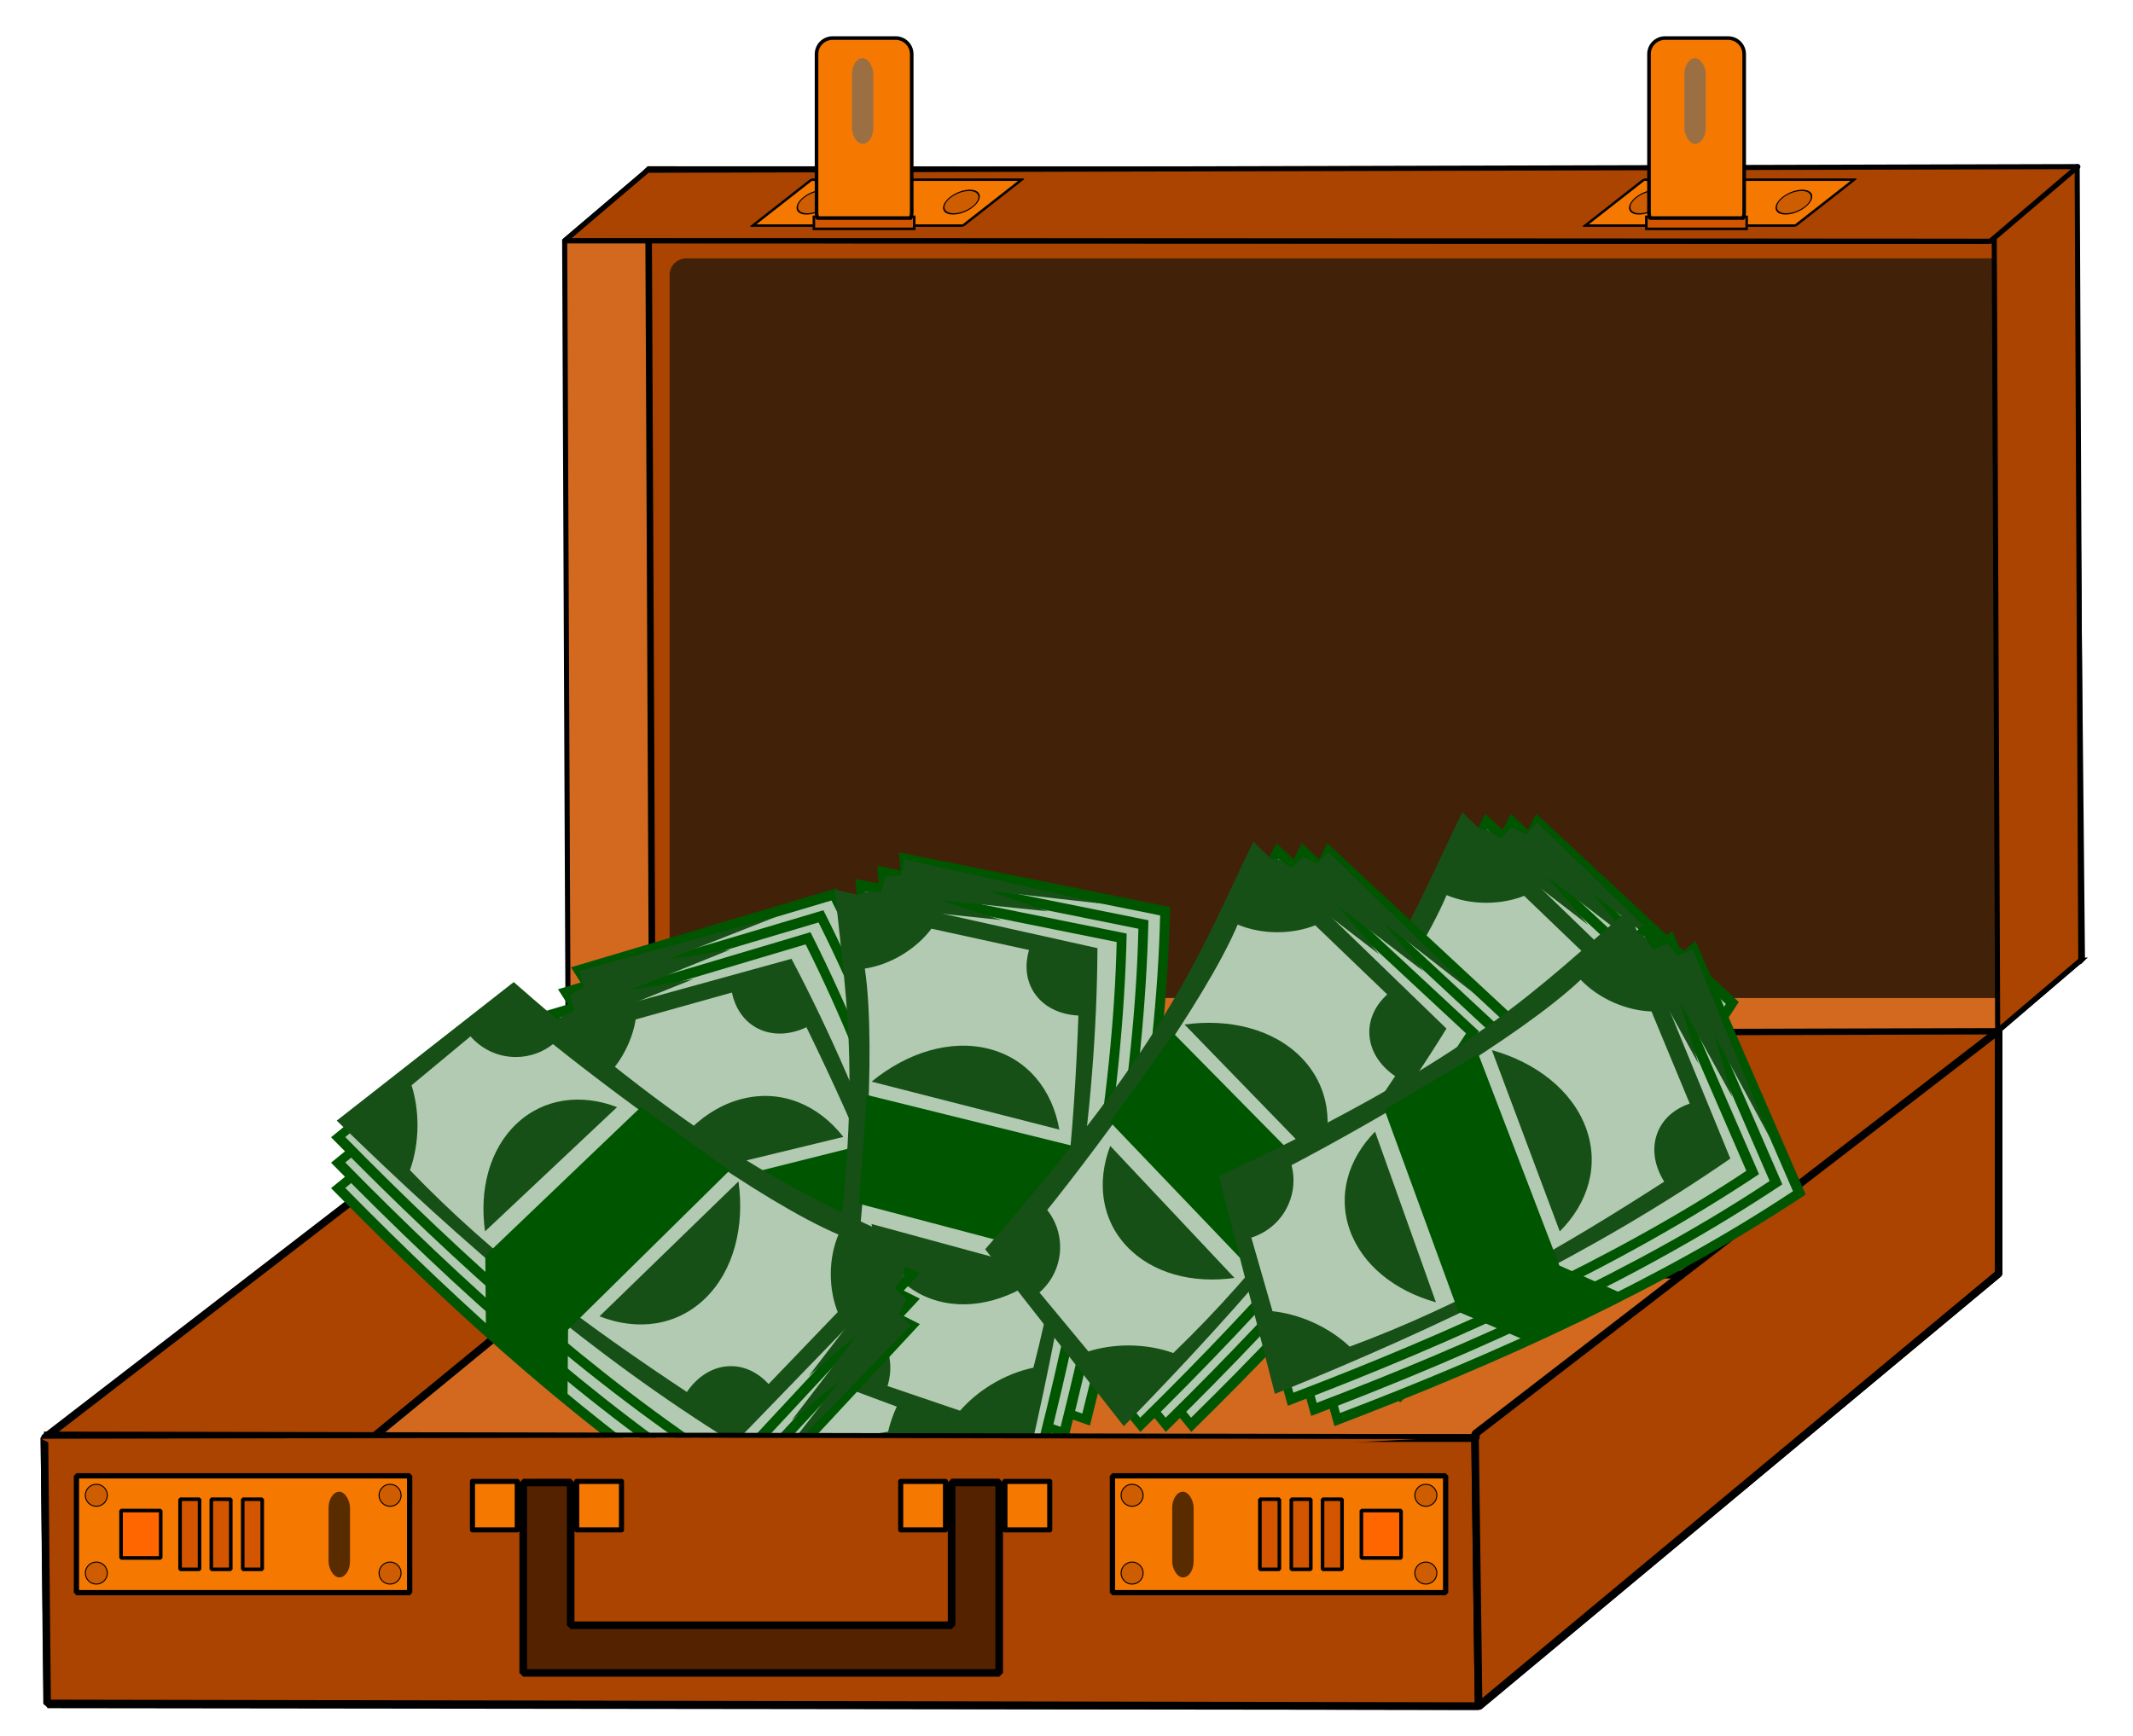 <?xml version="1.0" encoding="UTF-8" standalone="no"?>
<svg
   xmlns:dc="http://purl.org/dc/elements/1.1/"
   xmlns:cc="http://creativecommons.org/ns#"
   xmlns:rdf="http://www.w3.org/1999/02/22-rdf-syntax-ns#"
   xmlns:svg="http://www.w3.org/2000/svg"
   xmlns="http://www.w3.org/2000/svg"
   id="svg21242"
   viewBox="0 0 113.771 92.604"
   version="1.1"
   width="430"
   height="350">
  <defs
     id="defs21404" />
  <g
     id="g5231"
     transform="matrix(-0.845,0,0,1.035,-267.27,-355.621)">
    <g
       transform="translate(-6.429,-84.643)"
       id="g5257" />
  </g>
  <g
     transform="translate(1.058,-0.529)"
     id="g22768">
    <g
       style="fill-rule:evenodd;stroke:#000000;stroke-linecap:round;stroke-linejoin:bevel"
       id="g21246"
       transform="matrix(1.022,0,0,1.022,-1.152,-1.488)">
      <path
         style="fill:#aa4400;stroke-width:0.397"
         id="path21248"
         d="M 2.57,90.94 29.74,68.65 29.74,55.97 2.41,77.03 Z" />
      <path
         style="fill:#d2691e;stroke-width:0.397"
         id="path21250"
         d="M 77.26,91.03 2.57,90.94 29.74,68.65 104.4,68.45 77.31,91.02" />
      <path
         style="fill:#aa4400;stroke-width:0.397"
         id="path21252"
         d="M 2.411,77.03 2.55,90.89 77.26,91.03 77.08,77.04 Z" />
    </g>
    <g
       style="fill:#d45500;stroke:#000000;stroke-width:0.079;stroke-linecap:round;stroke-linejoin:bevel"
       id="g21396"
       transform="matrix(1.022,0,0,1.022,-1.152,-1.488)">
      <rect
         id="rect21398"
         x="34.52"
         y="55.22"
         width="9"
         height="1.209"
         ry="0.024"
         rx="0.838" />
      <rect
         id="rect21400"
         x="90.85"
         y="55.22"
         width="9"
         height="1.209"
         ry="0.024"
         rx="0.838" />
    </g>
    <g
       style="stroke:#000000"
       id="g21254"
       transform="matrix(1.022,0,0,1.022,-1.152,-1.488)">
      <g
         style="stroke-linecap:round"
         id="g21256"
         transform="translate(0,44.98)">
        <path
           style="fill:#552200;stroke-width:0.397;stroke-linejoin:bevel"
           id="path21258"
           d="m 27.4,34.38 0,9.936 24.84,0 0,-9.94 -2.484,0 0,7.452 -19.88,0 0,-7.45 z" />
        <g
           style="fill:#f57900;stroke-width:0.265;stroke-linejoin:round"
           id="g21260">
          <rect
             id="rect21262"
             x="24.75"
             y="34.32"
             width="2.338"
             height="2.529"
             ry="0"
             rx="0" />
          <rect
             id="rect21264"
             x="30.19"
             y="34.32"
             width="2.338"
             height="2.529"
             ry="0"
             rx="0" />
          <rect
             id="rect21266"
             x="47.1"
             y="34.32"
             width="2.338"
             height="2.529"
             ry="0"
             rx="0" />
          <rect
             id="rect21268"
             x="52.54"
             y="34.32"
             width="2.338"
             height="2.529"
             ry="0"
             rx="0" />
        </g>
      </g>
      <rect
         style="fill:#f57900;stroke-width:0.275;stroke-linecap:round;stroke-linejoin:bevel"
         id="rect21270"
         x="-75.54"
         y="79.01"
         width="17.39"
         height="6.097"
         transform="scale(-1,1)" />
      <g
         style="fill:#ce5c00;stroke-width:0.053"
         id="g21272"
         transform="translate(0.307,44.98)">
        <g
           id="g21274"
           transform="translate(0,0.075)">
          <circle
             id="circle21276"
             r="0.575"
             cx="74.2"
             cy="34.97" />
          <circle
             id="circle21278"
             r="0.575"
             cx="74.2"
             cy="39.03" />
        </g>
        <g
           id="g21280"
           transform="translate(-15.33,0.075)">
          <circle
             id="circle21282"
             r="0.575"
             cx="74.2"
             cy="34.97" />
          <circle
             id="circle21284"
             r="0.575"
             cx="74.2"
             cy="39.03" />
        </g>
      </g>
      <g
         style="stroke-width:0.188;stroke-linecap:round;stroke-linejoin:bevel"
         id="g21286"
         transform="translate(-0.297,44.83)">
        <g
           style="fill:#d45500"
           id="g21288">
          <rect
             id="rect21290"
             x="-70.43"
             y="35.4"
             width="1.017"
             height="3.66"
             transform="scale(-1,1)" />
          <rect
             id="rect21292"
             x="-68.8"
             y="35.4"
             width="1.017"
             height="3.66"
             transform="scale(-1,1)" />
          <rect
             id="rect21294"
             x="-67.16"
             y="35.4"
             width="1.017"
             height="3.66"
             transform="scale(-1,1)" />
        </g>
        <rect
           style="fill:#ff6600"
           id="rect21296"
           x="-73.51"
           y="35.99"
           width="2.07"
           height="2.477"
           transform="scale(-1,1)" />
      </g>
      <rect
         style="fill:#f57900;stroke-width:0.275;stroke-linecap:round;stroke-linejoin:bevel"
         id="rect21298"
         x="4.082"
         y="79.01"
         width="17.39"
         height="6.097" />
      <g
         style="fill:#ce5c00;stroke-width:0.053"
         id="g21300"
         transform="matrix(-1,0,0,1,79.32,44.98)">
        <g
           id="g21302"
           transform="translate(0,0.075)">
          <circle
             id="circle21304"
             r="0.575"
             cy="34.97"
             cx="74.2" />
          <circle
             id="circle21306"
             r="0.575"
             cy="39.03"
             cx="74.2" />
        </g>
        <g
           id="g21308"
           transform="translate(-15.33,0.075)">
          <circle
             id="circle21310"
             r="0.575"
             cy="34.97"
             cx="74.2" />
          <circle
             id="circle21312"
             r="0.575"
             cy="39.03"
             cx="74.2" />
        </g>
      </g>
      <g
         style="stroke-linecap:round"
         id="g21314">
        <g
           style="stroke-width:0.188;stroke-linejoin:bevel"
           id="g21316"
           transform="matrix(-1,0,0,1,79.92,44.83)">
          <g
             style="fill:#d45500"
             id="g21318">
            <rect
               id="rect21320"
               x="-70.43"
               y="35.4"
               width="1.017"
               height="3.66"
               transform="scale(-1,1)" />
            <rect
               id="rect21322"
               x="-68.8"
               y="35.4"
               width="1.017"
               height="3.66"
               transform="scale(-1,1)" />
            <rect
               id="rect21324"
               x="-67.16"
               y="35.4"
               width="1.017"
               height="3.66"
               transform="scale(-1,1)" />
          </g>
          <rect
             style="fill:#ff6600"
             id="rect21326"
             x="-73.51"
             y="35.99"
             width="2.07"
             height="2.477"
             transform="scale(-1,1)" />
        </g>
        <path
           style="fill:#aa4400;fill-rule:evenodd;stroke-width:0.397;stroke-linejoin:round"
           id="path21328"
           d="m 29.74,55.97 1e-6,12.68 74.66,-0.2 0,-12.68 z" />
        <path
           style="fill:#aa4400;fill-rule:evenodd;stroke-width:0.397;stroke-linejoin:bevel"
           id="path21330"
           d="m 77.26,91.03 27.14,-22.58 0,-12.68 -27.33,21.06 z" />
      </g>
    </g>
    <rect
       rx="0.856"
       ry="0.856"
       height="4.572"
       width="1.144"
       y="80.108"
       x="16.467"
       id="rect21334"
       style="opacity:0.636" />
    <rect
       rx="0.856"
       ry="0.856"
       height="4.572"
       width="1.144"
       y="80.108"
       x="61.466"
       id="rect21336"
       style="opacity:0.636" />
    <g
       style="fill-rule:evenodd;stroke:#000000"
       id="g21338"
       transform="matrix(1.022,0,0,1.022,-1.152,-1.488)">
      <path
         style="fill:#aa4400;stroke-width:0.417;stroke-linecap:round;stroke-linejoin:bevel"
         id="path21340"
         d="m 33.89,10.86 0.19,41.42 74.62,-0.19 -0.4,-41.2 z" />
      <path
         style="fill:#d2691e;stroke-width:0.265px"
         id="path21342"
         d="m 29.74,55.97 4.34,-3.69 74.62,-0.19 -4.3,3.68 z" />
      <path
         style="fill:#d2691e;stroke-width:0.265px;stroke-linecap:round;stroke-linejoin:round"
         id="path21344"
         d="m 33.89,10.86 0.189,41.42 -4.338,3.689 -0.179,-41.43 z" />
    </g>
    <g
       id="g21346"
       transform="matrix(1.022,0,0,1.022,-1.152,-1.488)">
      <rect
         style="fill:#422109"
         id="rect21348"
         x="35.04"
         y="15.46"
         width="71.35"
         height="38.61"
         ry="0.86"
         rx="0.875" />
      <path
         style="fill:#aa4400;fill-rule:evenodd;stroke:#000000;stroke-width:0.265px;stroke-linecap:round;stroke-linejoin:round"
         id="path21350"
         d="m 108.5,10.67 0.189,41.42 -4.338,3.689 -0.179,-41.43 z" />
      <path
         style="fill:#aa4400;fill-rule:evenodd;stroke:#000000;stroke-width:0.265px;stroke-linecap:round;stroke-linejoin:round"
         id="path21352"
         d="m 33.89,10.86 -4.328,3.679 74.4,0.029 4.575,-3.898 z" />
    </g>
    <g
       id="g22684"
       transform="matrix(-0.258,-0.152,0.244,-0.414,0.759,177.689)">
      <g
         transform="matrix(-0.707,0,0,0.707,-1.55,-105.584)"
         id="g22686">
        <g
           id="g22688">
          <path
             style="fill:#b1cab1;fill-opacity:1;stroke:none"
             d="m -190.893,425.755 45,30.536 0.536,0.357 8.929,-3.393 18.929,-8.75 17.143,-8.75 18.571,-10 27.679,-16.607 7.857,-4.821 -43.571,-21.964 -36.786,19.464 -17.679,8.393 -24.286,8.75 z"
             id="path22690"
             transform="translate(6.429,84.643)" />
          <path
             style="fill:#005500;stroke:none"
             d="m -83.204,466.295 c -55.31,31.494 -76.664,35.629 -103.591,44.233 l 47.499,31.839 c 35.855,-14.363 69.041,-32.88 101.073,-53.217 l -44.981,-22.854 z m -0.315,1.639 41.707,21.182 c -29.705,18.86 -63.73,37.898 -96.981,51.217 l -44.036,-29.51 c 24.971,-7.979 48.018,-13.682 99.31,-42.889 z"
             id="path22692" />
        </g>
      </g>
      <g
         id="g22694"
         transform="matrix(-0.707,0,0,0.707,-1.55,-108.411)">
        <g
           id="g22696">
          <path
             transform="translate(6.429,84.643)"
             id="path22698"
             d="m -190.893,425.755 45,30.536 0.536,0.357 8.929,-3.393 18.929,-8.75 17.143,-8.75 18.571,-10 27.679,-16.607 7.857,-4.821 -43.571,-21.964 -36.786,19.464 -17.679,8.393 -24.286,8.75 z"
             style="fill:#b1cab1;fill-opacity:1;stroke:none" />
          <path
             id="path22700"
             d="m -83.204,466.295 c -55.31,31.494 -76.664,35.629 -103.591,44.233 l 47.499,31.839 c 35.855,-14.363 69.041,-32.88 101.073,-53.217 l -44.981,-22.854 z m -0.315,1.639 41.707,21.182 c -29.705,18.86 -63.73,37.898 -96.981,51.217 l -44.036,-29.51 c 24.971,-7.979 48.018,-13.682 99.31,-42.889 z"
             style="fill:#005500;stroke:none" />
        </g>
      </g>
      <g
         transform="matrix(-0.707,0,0,0.707,-1.55,-111.238)"
         id="g22702">
        <g
           id="g22704">
          <path
             style="fill:#b1cab1;fill-opacity:1;stroke:none"
             d="m -190.893,425.755 45,30.536 0.536,0.357 8.929,-3.393 18.929,-8.75 17.143,-8.75 18.571,-10 27.679,-16.607 7.857,-4.821 -43.571,-21.964 -36.786,19.464 -17.679,8.393 -24.286,8.75 z"
             id="path22706"
             transform="translate(6.429,84.643)" />
          <path
             style="fill:#005500;stroke:none"
             d="m -83.204,466.295 c -55.31,31.494 -76.664,35.629 -103.591,44.233 l 47.499,31.839 c 35.855,-14.363 69.041,-32.88 101.073,-53.217 l -44.981,-22.854 z m -0.315,1.639 41.707,21.182 c -29.705,18.86 -63.73,37.898 -96.981,51.217 l -44.036,-29.51 c 24.971,-7.979 48.018,-13.682 99.31,-42.889 z"
             id="path22708" />
        </g>
      </g>
      <g
         id="g22710"
         transform="matrix(-0.707,0,0,0.707,-5.322,-50.454)">
        <path
           id="path22712"
           d="m -180.714,422.005 c 0,0 5.714,3.929 6.429,7.143 0.714,3.214 23.929,16.786 23.929,16.786 l 11.429,0 7.857,-1.786 19.643,-9.286 15.714,-6.786 18.929,-10.357 17.857,-10.714 0,-11.429 -25.714,-12.143 -12.857,1.786 -11.786,7.143 -28.929,12.857 -37.5,13.214 z"
           style="fill:#b1cab1;fill-opacity:1;stroke:none" />
        <g
           id="g22714"
           style="fill:#165016">
          <path
             style="fill:#165016;stroke:none"
             d="M -89.656,378.781 C -144.567,408.797 -165.768,412.738 -192.5,420.938 l 47.156,30.344 C -109.747,437.593 -76.801,419.945 -45,400.562 L -89.656,378.781 Z M -78.75,387.312 -63.875,395 c -0.955,1.916 -1.5,4.037 -1.5,6.281 0,2.55 0.692,4.957 1.906,7.062 -21.464,13.908 -45.382,24.753 -69.875,34.875 -2.712,-2.49 -6.691,-4.062 -11.125,-4.062 -3.624,0 -6.93,1.067 -9.5,2.812 l -17.438,-11.312 c 1.127,-1.778 1.75,-3.807 1.75,-5.969 0,-2.267 -0.707,-4.38 -1.938,-6.219 19.455,-5.135 54.124,-20.98 72.031,-29.938 2.577,1.271 5.824,2.031 9.375,2.031 4.567,0 8.657,-1.261 11.438,-3.25 z"
             id="path22716" />
          <path
             style="color:#000000;display:inline;overflow:visible;visibility:visible;fill:#165016;stroke:none;stroke-width:0.079;marker:none;enable-background:accumulate"
             d="m -146.368,410.117 c -1.586,7.114 1.2,14.034 8.403,18.389 7.202,4.355 17.172,5.146 26.662,2.812 z"
             id="path22718" />
          <path
             id="path22720"
             d="m -82.423,417.965 c 1.506,-6.552 -1.14,-12.925 -7.982,-16.935 -6.842,-4.01 -16.311,-4.74 -25.327,-2.59 z"
             style="color:#000000;display:inline;overflow:visible;visibility:visible;fill:#165016;stroke:none;stroke-width:0.074;marker:none;enable-background:accumulate" />
        </g>
      </g>
      <path
         style="fill:#005500;stroke:none"
         d="m -145.179,393.791 40.714,25 0.15,10.671 20.579,-10.4 0.164,-11.878 -39.286,-23.393 z"
         id="path22722"
         transform="matrix(-0.707,0,0,0.707,-6.093,-40.117)" />
      <path
         id="path22724"
         d="m 127.846,248.203 -0.239,1.761 -1.535,1.409 2.014,1.254 -1.276,1.614 2.129,1.232 -25.322,16.267 12.764,-10.186 -8.723,4.492 11.739,-9.551 -8.719,4.633 10.988,-8.906 -8.961,5.698 z"
         style="fill:#165016;stroke:none" />
    </g>
    <g
       transform="matrix(-0.156,-0.255,0.41,-0.251,-37.449,143.375)"
       id="g22604">
      <g
         id="g22606"
         transform="matrix(-0.707,0,0,0.707,-1.55,-105.584)">
        <g
           id="g22608">
          <path
             transform="translate(6.429,84.643)"
             id="path22610"
             d="m -190.893,425.755 45,30.536 0.536,0.357 8.929,-3.393 18.929,-8.75 17.143,-8.75 18.571,-10 27.679,-16.607 7.857,-4.821 -43.571,-21.964 -36.786,19.464 -17.679,8.393 -24.286,8.75 z"
             style="fill:#b1cab1;fill-opacity:1;stroke:none" />
          <path
             id="path22612"
             d="m -83.204,466.295 c -55.31,31.494 -76.664,35.629 -103.591,44.233 l 47.499,31.839 c 35.855,-14.363 69.041,-32.88 101.073,-53.217 l -44.981,-22.854 z m -0.315,1.639 41.707,21.182 c -29.705,18.86 -63.73,37.898 -96.981,51.217 l -44.036,-29.51 c 24.971,-7.979 48.018,-13.682 99.31,-42.889 z"
             style="fill:#005500;stroke:none" />
        </g>
      </g>
      <g
         transform="matrix(-0.707,0,0,0.707,-1.55,-108.411)"
         id="g22614">
        <g
           id="g22616">
          <path
             style="fill:#b1cab1;fill-opacity:1;stroke:none"
             d="m -190.893,425.755 45,30.536 0.536,0.357 8.929,-3.393 18.929,-8.75 17.143,-8.75 18.571,-10 27.679,-16.607 7.857,-4.821 -43.571,-21.964 -36.786,19.464 -17.679,8.393 -24.286,8.75 z"
             id="path22618"
             transform="translate(6.429,84.643)" />
          <path
             style="fill:#005500;stroke:none"
             d="m -83.204,466.295 c -55.31,31.494 -76.664,35.629 -103.591,44.233 l 47.499,31.839 c 35.855,-14.363 69.041,-32.88 101.073,-53.217 l -44.981,-22.854 z m -0.315,1.639 41.707,21.182 c -29.705,18.86 -63.73,37.898 -96.981,51.217 l -44.036,-29.51 c 24.971,-7.979 48.018,-13.682 99.31,-42.889 z"
             id="path22620" />
        </g>
      </g>
      <g
         id="g22622"
         transform="matrix(-0.707,0,0,0.707,-1.55,-111.238)">
        <g
           id="g22624">
          <path
             transform="translate(6.429,84.643)"
             id="path22626"
             d="m -190.893,425.755 45,30.536 0.536,0.357 8.929,-3.393 18.929,-8.75 17.143,-8.75 18.571,-10 27.679,-16.607 7.857,-4.821 -43.571,-21.964 -36.786,19.464 -17.679,8.393 -24.286,8.75 z"
             style="fill:#b1cab1;fill-opacity:1;stroke:none" />
          <path
             id="path22628"
             d="m -83.204,466.295 c -55.31,31.494 -76.664,35.629 -103.591,44.233 l 47.499,31.839 c 35.855,-14.363 69.041,-32.88 101.073,-53.217 l -44.981,-22.854 z m -0.315,1.639 41.707,21.182 c -29.705,18.86 -63.73,37.898 -96.981,51.217 l -44.036,-29.51 c 24.971,-7.979 48.018,-13.682 99.31,-42.889 z"
             style="fill:#005500;stroke:none" />
        </g>
      </g>
      <g
         transform="matrix(-0.707,0,0,0.707,-5.322,-50.454)"
         id="g22630">
        <path
           style="fill:#b1cab1;fill-opacity:1;stroke:none"
           d="m -180.714,422.005 c 0,0 5.714,3.929 6.429,7.143 0.714,3.214 23.929,16.786 23.929,16.786 l 11.429,0 7.857,-1.786 19.643,-9.286 15.714,-6.786 18.929,-10.357 17.857,-10.714 0,-11.429 -25.714,-12.143 -12.857,1.786 -11.786,7.143 -28.929,12.857 -37.5,13.214 z"
           id="path22632" />
        <g
           style="fill:#165016"
           id="g22634">
          <path
             id="path22636"
             d="M -89.656,378.781 C -144.567,408.797 -165.768,412.738 -192.5,420.938 l 47.156,30.344 C -109.747,437.593 -76.801,419.945 -45,400.562 L -89.656,378.781 Z M -78.75,387.312 -63.875,395 c -0.955,1.916 -1.5,4.037 -1.5,6.281 0,2.55 0.692,4.957 1.906,7.062 -21.464,13.908 -45.382,24.753 -69.875,34.875 -2.712,-2.49 -6.691,-4.062 -11.125,-4.062 -3.624,0 -6.93,1.067 -9.5,2.812 l -17.438,-11.312 c 1.127,-1.778 1.75,-3.807 1.75,-5.969 0,-2.267 -0.707,-4.38 -1.938,-6.219 19.455,-5.135 54.124,-20.98 72.031,-29.938 2.577,1.271 5.824,2.031 9.375,2.031 4.567,0 8.657,-1.261 11.438,-3.25 z"
             style="fill:#165016;stroke:none" />
          <path
             id="path22638"
             d="m -146.368,410.117 c -1.586,7.114 1.2,14.034 8.403,18.389 7.202,4.355 17.172,5.146 26.662,2.812 z"
             style="color:#000000;display:inline;overflow:visible;visibility:visible;fill:#165016;stroke:none;stroke-width:0.079;marker:none;enable-background:accumulate" />
          <path
             style="color:#000000;display:inline;overflow:visible;visibility:visible;fill:#165016;stroke:none;stroke-width:0.074;marker:none;enable-background:accumulate"
             d="m -82.423,417.965 c 1.506,-6.552 -1.14,-12.925 -7.982,-16.935 -6.842,-4.01 -16.311,-4.74 -25.327,-2.59 z"
             id="path22640" />
        </g>
      </g>
      <path
         transform="matrix(-0.707,0,0,0.707,-6.093,-40.117)"
         id="path22642"
         d="m -145.179,393.791 40.714,25 0.15,10.671 20.579,-10.4 0.164,-11.878 -39.286,-23.393 z"
         style="fill:#005500;stroke:none" />
      <path
         style="fill:#165016;stroke:none"
         d="m 127.846,248.203 -0.239,1.761 -1.535,1.409 2.014,1.254 -1.276,1.614 2.129,1.232 -25.322,16.267 12.764,-10.186 -8.723,4.492 11.739,-9.551 -8.719,4.633 10.988,-8.906 -8.961,5.698 z"
         id="path22644" />
    </g>
    <g
       id="g22259"
       transform="matrix(0.299,0,0,0.48,8.982,-51.406)">
      <g
         transform="matrix(-0.707,0,0,0.707,-1.55,-105.584)"
         id="g22261">
        <g
           id="g22263">
          <path
             style="fill:#b1cab1;fill-opacity:1;stroke:none"
             d="m -190.893,425.755 45,30.536 0.536,0.357 8.929,-3.393 18.929,-8.75 17.143,-8.75 18.571,-10 27.679,-16.607 7.857,-4.821 -43.571,-21.964 -36.786,19.464 -17.679,8.393 -24.286,8.75 z"
             id="path22265"
             transform="translate(6.429,84.643)" />
          <path
             style="fill:#005500;stroke:none"
             d="m -83.204,466.295 c -55.31,31.494 -76.664,35.629 -103.591,44.233 l 47.499,31.839 c 35.855,-14.363 69.041,-32.88 101.073,-53.217 l -44.981,-22.854 z m -0.315,1.639 41.707,21.182 c -29.705,18.86 -63.73,37.898 -96.981,51.217 l -44.036,-29.51 c 24.971,-7.979 48.018,-13.682 99.31,-42.889 z"
             id="path22267" />
        </g>
      </g>
      <g
         id="g22269"
         transform="matrix(-0.707,0,0,0.707,-1.55,-108.411)">
        <g
           id="g22271">
          <path
             transform="translate(6.429,84.643)"
             id="path22273"
             d="m -190.893,425.755 45,30.536 0.536,0.357 8.929,-3.393 18.929,-8.75 17.143,-8.75 18.571,-10 27.679,-16.607 7.857,-4.821 -43.571,-21.964 -36.786,19.464 -17.679,8.393 -24.286,8.75 z"
             style="fill:#b1cab1;fill-opacity:1;stroke:none" />
          <path
             id="path22275"
             d="m -83.204,466.295 c -55.31,31.494 -76.664,35.629 -103.591,44.233 l 47.499,31.839 c 35.855,-14.363 69.041,-32.88 101.073,-53.217 l -44.981,-22.854 z m -0.315,1.639 41.707,21.182 c -29.705,18.86 -63.73,37.898 -96.981,51.217 l -44.036,-29.51 c 24.971,-7.979 48.018,-13.682 99.31,-42.889 z"
             style="fill:#005500;stroke:none" />
        </g>
      </g>
      <g
         transform="matrix(-0.707,0,0,0.707,-1.55,-111.238)"
         id="g22277">
        <g
           id="g22279">
          <path
             style="fill:#b1cab1;fill-opacity:1;stroke:none"
             d="m -190.893,425.755 45,30.536 0.536,0.357 8.929,-3.393 18.929,-8.75 17.143,-8.75 18.571,-10 27.679,-16.607 7.857,-4.821 -43.571,-21.964 -36.786,19.464 -17.679,8.393 -24.286,8.75 z"
             id="path22281"
             transform="translate(6.429,84.643)" />
          <path
             style="fill:#005500;stroke:none"
             d="m -83.204,466.295 c -55.31,31.494 -76.664,35.629 -103.591,44.233 l 47.499,31.839 c 35.855,-14.363 69.041,-32.88 101.073,-53.217 l -44.981,-22.854 z m -0.315,1.639 41.707,21.182 c -29.705,18.86 -63.73,37.898 -96.981,51.217 l -44.036,-29.51 c 24.971,-7.979 48.018,-13.682 99.31,-42.889 z"
             id="path22283" />
        </g>
      </g>
      <g
         id="g22285"
         transform="matrix(-0.707,0,0,0.707,-5.322,-50.454)">
        <path
           id="path22287"
           d="m -180.714,422.005 c 0,0 5.714,3.929 6.429,7.143 0.714,3.214 23.929,16.786 23.929,16.786 l 11.429,0 7.857,-1.786 19.643,-9.286 15.714,-6.786 18.929,-10.357 17.857,-10.714 0,-11.429 -25.714,-12.143 -12.857,1.786 -11.786,7.143 -28.929,12.857 -37.5,13.214 z"
           style="fill:#b1cab1;fill-opacity:1;stroke:none" />
        <g
           id="g22289"
           style="fill:#165016">
          <path
             style="fill:#165016;stroke:none"
             d="M -89.656,378.781 C -144.567,408.797 -165.768,412.738 -192.5,420.938 l 47.156,30.344 C -109.747,437.593 -76.801,419.945 -45,400.562 L -89.656,378.781 Z M -78.75,387.312 -63.875,395 c -0.955,1.916 -1.5,4.037 -1.5,6.281 0,2.55 0.692,4.957 1.906,7.062 -21.464,13.908 -45.382,24.753 -69.875,34.875 -2.712,-2.49 -6.691,-4.062 -11.125,-4.062 -3.624,0 -6.93,1.067 -9.5,2.812 l -17.438,-11.312 c 1.127,-1.778 1.75,-3.807 1.75,-5.969 0,-2.267 -0.707,-4.38 -1.938,-6.219 19.455,-5.135 54.124,-20.98 72.031,-29.938 2.577,1.271 5.824,2.031 9.375,2.031 4.567,0 8.657,-1.261 11.438,-3.25 z"
             id="path22291" />
          <path
             style="color:#000000;display:inline;overflow:visible;visibility:visible;fill:#165016;stroke:none;stroke-width:0.079;marker:none;enable-background:accumulate"
             d="m -146.368,410.117 c -1.586,7.114 1.2,14.034 8.403,18.389 7.202,4.355 17.172,5.146 26.662,2.812 z"
             id="path22293" />
          <path
             id="path22295"
             d="m -82.423,417.965 c 1.506,-6.552 -1.14,-12.925 -7.982,-16.935 -6.842,-4.01 -16.311,-4.74 -25.327,-2.59 z"
             style="color:#000000;display:inline;overflow:visible;visibility:visible;fill:#165016;stroke:none;stroke-width:0.074;marker:none;enable-background:accumulate" />
        </g>
      </g>
      <path
         style="fill:#005500;stroke:none"
         d="m -145.179,393.791 40.714,25 0.15,10.671 20.579,-10.4 0.164,-11.878 -39.286,-23.393 z"
         id="path22297"
         transform="matrix(-0.707,0,0,0.707,-6.093,-40.117)" />
      <path
         id="path22299"
         d="m 127.846,248.203 -0.239,1.761 -1.535,1.409 2.014,1.254 -1.276,1.614 2.129,1.232 -25.322,16.267 12.764,-10.186 -8.723,4.492 11.739,-9.551 -8.719,4.633 10.988,-8.906 -8.961,5.698 z"
         style="fill:#165016;stroke:none" />
    </g>
    <g
       id="g21354"
       transform="matrix(1.022,0,0,1.022,2.633,44.482)">
      <g
         style="stroke:#000000"
         id="g21356">
        <rect
           style="fill:#f57900;stroke-width:0.207;stroke-linecap:round;stroke-linejoin:round"
           id="rect21358"
           x="-6.745"
           y="-54.59"
           width="10.97"
           height="3.89"
           transform="matrix(-1,0,-0.787,0.616,0,0)" />
        <g
           style="fill:#ce5c00;stroke-width:0.07"
           id="g21360"
           transform="translate(-0.15,0)">
          <ellipse
             id="ellipse21362"
             cx="-30.95"
             cy="-28.34"
             transform="matrix(-0.984,0.176,-0.304,0.953,0,0)"
             ry="0.624"
             rx="0.918" />
          <ellipse
             id="ellipse21364"
             cx="-39.19"
             cy="-26.82"
             transform="matrix(-0.984,0.176,-0.304,0.953,0,0)"
             ry="0.624"
             rx="0.918" />
        </g>
      </g>
      <g
         style="stroke:#000000"
         id="g21366"
         transform="translate(-0.828,0)">
        <rect
           style="fill:#d45500;stroke-width:0.132"
           id="rect21368"
           x="-44.93"
           y="-31.69"
           width="5.237"
           height="0.628"
           transform="scale(-1,1)" />
        <path
           style="fill:#f57900;stroke-width:0.188;stroke-linecap:round;stroke-linejoin:round"
           id="path21370"
           d="m 40.67,-41.02 c -0.464,0 -0.838,0.374 -0.838,0.838 l 0,8.259 c 0,0.106 0.022,0.207 0.057,0.3 l 4.853,0 c 0.036,-0.093 0.057,-0.194 0.057,-0.3 l 0,-8.259 c 0,-0.464 -0.373,-0.838 -0.838,-0.838 z" />
      </g>
      <rect
         style="opacity:0.636;fill:#696969"
         id="rect21372"
         x="40.85"
         y="-39.97"
         width="1.119"
         height="4.474"
         ry="0.838"
         rx="0.838" />
    </g>
    <g
       id="g21374"
       transform="matrix(1.022,0,0,1.022,47.035,44.482)">
      <g
         style="stroke:#000000"
         id="g21376">
        <rect
           style="fill:#f57900;stroke-width:0.207;stroke-linecap:round;stroke-linejoin:round"
           id="rect21378"
           x="-6.745"
           y="-54.59"
           width="10.97"
           height="3.89"
           transform="matrix(-1,0,-0.787,0.616,0,0)" />
        <g
           style="fill:#ce5c00;stroke-width:0.07"
           id="g21380"
           transform="translate(-0.15,0)">
          <ellipse
             id="ellipse21382"
             cx="-30.95"
             cy="-28.34"
             transform="matrix(-0.984,0.176,-0.304,0.953,0,0)"
             ry="0.624"
             rx="0.918" />
          <ellipse
             id="ellipse21384"
             cx="-39.19"
             cy="-26.82"
             transform="matrix(-0.984,0.176,-0.304,0.953,0,0)"
             ry="0.624"
             rx="0.918" />
        </g>
      </g>
      <g
         style="stroke:#000000"
         id="g21386"
         transform="translate(-0.828,0)">
        <rect
           style="fill:#d45500;stroke-width:0.132"
           id="rect21388"
           x="-44.93"
           y="-31.69"
           width="5.237"
           height="0.628"
           transform="scale(-1,1)" />
        <path
           style="fill:#f57900;stroke-width:0.188;stroke-linecap:round;stroke-linejoin:round"
           id="path21390"
           d="m 40.67,-41.02 c -0.464,0 -0.838,0.374 -0.838,0.838 l 0,8.259 c 0,0.106 0.022,0.207 0.057,0.3 l 4.853,0 c 0.036,-0.093 0.057,-0.194 0.057,-0.3 l 0,-8.259 c 0,-0.464 -0.373,-0.838 -0.838,-0.838 z" />
      </g>
      <rect
         style="opacity:0.636;fill:#696969"
         id="rect21392"
         x="40.85"
         y="-39.97"
         width="1.119"
         height="4.474"
         ry="0.838"
         rx="0.838" />
    </g>
    <path
       style="fill:none;stroke:#000000;stroke-width:0.27px"
       id="path21394"
       d="m 29.058,13.372 76.037,0.03" />
    <path
       style="fill:#aa4400;fill-opacity:1;fill-rule:evenodd;stroke:none;stroke-width:0.265px;stroke-linecap:butt;stroke-linejoin:miter;stroke-opacity:1"
       d="m 1.143,77.283 76.578,-0.151 -32.003,1.666 -3.715,5.906 -6.429,-2.877 -4.143,-3.18 c 0,0 -26.002,0.151 -26.716,0.151 -0.714,0 -3.572,-1.514 -3.572,-1.514 z"
       id="path22516" />
    <path
       style="fill:none;fill-rule:evenodd;stroke:#000000;stroke-width:0.265px;stroke-linecap:butt;stroke-linejoin:miter;stroke-opacity:1"
       d="m 1.286,77.031 76.578,0.143"
       id="path22518" />
    <g
       transform="matrix(0,-0.299,0.48,0,-41.692,82.962)"
       id="g22520">
      <g
         id="g22522"
         transform="matrix(-0.707,0,0,0.707,-1.55,-105.584)">
        <g
           id="g22524">
          <path
             transform="translate(6.429,84.643)"
             id="path22526"
             d="m -190.893,425.755 45,30.536 0.536,0.357 8.929,-3.393 18.929,-8.75 17.143,-8.75 18.571,-10 27.679,-16.607 7.857,-4.821 -43.571,-21.964 -36.786,19.464 -17.679,8.393 -24.286,8.75 z"
             style="fill:#b1cab1;fill-opacity:1;stroke:none" />
          <path
             id="path22528"
             d="m -83.204,466.295 c -55.31,31.494 -76.664,35.629 -103.591,44.233 l 47.499,31.839 c 35.855,-14.363 69.041,-32.88 101.073,-53.217 l -44.981,-22.854 z m -0.315,1.639 41.707,21.182 c -29.705,18.86 -63.73,37.898 -96.981,51.217 l -44.036,-29.51 c 24.971,-7.979 48.018,-13.682 99.31,-42.889 z"
             style="fill:#005500;stroke:none" />
        </g>
      </g>
      <g
         transform="matrix(-0.707,0,0,0.707,-1.55,-108.411)"
         id="g22530">
        <g
           id="g22532">
          <path
             style="fill:#b1cab1;fill-opacity:1;stroke:none"
             d="m -190.893,425.755 45,30.536 0.536,0.357 8.929,-3.393 18.929,-8.75 17.143,-8.75 18.571,-10 27.679,-16.607 7.857,-4.821 -43.571,-21.964 -36.786,19.464 -17.679,8.393 -24.286,8.75 z"
             id="path22534"
             transform="translate(6.429,84.643)" />
          <path
             style="fill:#005500;stroke:none"
             d="m -83.204,466.295 c -55.31,31.494 -76.664,35.629 -103.591,44.233 l 47.499,31.839 c 35.855,-14.363 69.041,-32.88 101.073,-53.217 l -44.981,-22.854 z m -0.315,1.639 41.707,21.182 c -29.705,18.86 -63.73,37.898 -96.981,51.217 l -44.036,-29.51 c 24.971,-7.979 48.018,-13.682 99.31,-42.889 z"
             id="path22536" />
        </g>
      </g>
      <g
         id="g22538"
         transform="matrix(-0.707,0,0,0.707,-1.55,-111.238)">
        <g
           id="g22540">
          <path
             transform="translate(6.429,84.643)"
             id="path22542"
             d="m -190.893,425.755 45,30.536 0.536,0.357 8.929,-3.393 18.929,-8.75 17.143,-8.75 18.571,-10 27.679,-16.607 7.857,-4.821 -43.571,-21.964 -36.786,19.464 -17.679,8.393 -24.286,8.75 z"
             style="fill:#b1cab1;fill-opacity:1;stroke:none" />
          <path
             id="path22544"
             d="m -83.204,466.295 c -55.31,31.494 -76.664,35.629 -103.591,44.233 l 47.499,31.839 c 35.855,-14.363 69.041,-32.88 101.073,-53.217 l -44.981,-22.854 z m -0.315,1.639 41.707,21.182 c -29.705,18.86 -63.73,37.898 -96.981,51.217 l -44.036,-29.51 c 24.971,-7.979 48.018,-13.682 99.31,-42.889 z"
             style="fill:#005500;stroke:none" />
        </g>
      </g>
      <g
         transform="matrix(-0.707,0,0,0.707,-5.322,-50.454)"
         id="g22546">
        <path
           style="fill:#b1cab1;fill-opacity:1;stroke:none"
           d="m -180.714,422.005 c 0,0 5.714,3.929 6.429,7.143 0.714,3.214 23.929,16.786 23.929,16.786 l 11.429,0 7.857,-1.786 19.643,-9.286 15.714,-6.786 18.929,-10.357 17.857,-10.714 0,-11.429 -25.714,-12.143 -12.857,1.786 -11.786,7.143 -28.929,12.857 -37.5,13.214 z"
           id="path22548" />
        <g
           style="fill:#165016"
           id="g22550">
          <path
             id="path22552"
             d="M -89.656,378.781 C -144.567,408.797 -165.768,412.738 -192.5,420.938 l 47.156,30.344 C -109.747,437.593 -76.801,419.945 -45,400.562 L -89.656,378.781 Z M -78.75,387.312 -63.875,395 c -0.955,1.916 -1.5,4.037 -1.5,6.281 0,2.55 0.692,4.957 1.906,7.062 -21.464,13.908 -45.382,24.753 -69.875,34.875 -2.712,-2.49 -6.691,-4.062 -11.125,-4.062 -3.624,0 -6.93,1.067 -9.5,2.812 l -17.438,-11.312 c 1.127,-1.778 1.75,-3.807 1.75,-5.969 0,-2.267 -0.707,-4.38 -1.938,-6.219 19.455,-5.135 54.124,-20.98 72.031,-29.938 2.577,1.271 5.824,2.031 9.375,2.031 4.567,0 8.657,-1.261 11.438,-3.25 z"
             style="fill:#165016;stroke:none" />
          <path
             id="path22554"
             d="m -146.368,410.117 c -1.586,7.114 1.2,14.034 8.403,18.389 7.202,4.355 17.172,5.146 26.662,2.812 z"
             style="color:#000000;display:inline;overflow:visible;visibility:visible;fill:#165016;stroke:none;stroke-width:0.079;marker:none;enable-background:accumulate" />
          <path
             style="color:#000000;display:inline;overflow:visible;visibility:visible;fill:#165016;stroke:none;stroke-width:0.074;marker:none;enable-background:accumulate"
             d="m -82.423,417.965 c 1.506,-6.552 -1.14,-12.925 -7.982,-16.935 -6.842,-4.01 -16.311,-4.74 -25.327,-2.59 z"
             id="path22556" />
        </g>
      </g>
      <path
         transform="matrix(-0.707,0,0,0.707,-6.093,-40.117)"
         id="path22558"
         d="m -145.179,393.791 40.714,25 0.15,10.671 20.579,-10.4 0.164,-11.878 -39.286,-23.393 z"
         style="fill:#005500;stroke:none" />
      <path
         style="fill:#165016;stroke:none"
         d="m 127.846,248.203 -0.239,1.761 -1.535,1.409 2.014,1.254 -1.276,1.614 2.129,1.232 -25.322,16.267 12.764,-10.186 -8.723,4.492 11.739,-9.551 -8.719,4.633 10.988,-8.906 -8.961,5.698 z"
         id="path22560" />
    </g>
    <g
       id="g22562"
       transform="matrix(0,-0.299,0.48,0,-52.835,84.533)">
      <g
         transform="matrix(-0.707,0,0,0.707,-1.55,-105.584)"
         id="g22564">
        <g
           id="g22566">
          <path
             style="fill:#b1cab1;fill-opacity:1;stroke:none"
             d="m -190.893,425.755 45,30.536 0.536,0.357 8.929,-3.393 18.929,-8.75 17.143,-8.75 18.571,-10 27.679,-16.607 7.857,-4.821 -43.571,-21.964 -36.786,19.464 -17.679,8.393 -24.286,8.75 z"
             id="path22568"
             transform="translate(6.429,84.643)" />
          <path
             style="fill:#005500;stroke:none"
             d="m -83.204,466.295 c -55.31,31.494 -76.664,35.629 -103.591,44.233 l 47.499,31.839 c 35.855,-14.363 69.041,-32.88 101.073,-53.217 l -44.981,-22.854 z m -0.315,1.639 41.707,21.182 c -29.705,18.86 -63.73,37.898 -96.981,51.217 l -44.036,-29.51 c 24.971,-7.979 48.018,-13.682 99.31,-42.889 z"
             id="path22570" />
        </g>
      </g>
      <g
         id="g22572"
         transform="matrix(-0.707,0,0,0.707,-1.55,-108.411)">
        <g
           id="g22574">
          <path
             transform="translate(6.429,84.643)"
             id="path22576"
             d="m -190.893,425.755 45,30.536 0.536,0.357 8.929,-3.393 18.929,-8.75 17.143,-8.75 18.571,-10 27.679,-16.607 7.857,-4.821 -43.571,-21.964 -36.786,19.464 -17.679,8.393 -24.286,8.75 z"
             style="fill:#b1cab1;fill-opacity:1;stroke:none" />
          <path
             id="path22578"
             d="m -83.204,466.295 c -55.31,31.494 -76.664,35.629 -103.591,44.233 l 47.499,31.839 c 35.855,-14.363 69.041,-32.88 101.073,-53.217 l -44.981,-22.854 z m -0.315,1.639 41.707,21.182 c -29.705,18.86 -63.73,37.898 -96.981,51.217 l -44.036,-29.51 c 24.971,-7.979 48.018,-13.682 99.31,-42.889 z"
             style="fill:#005500;stroke:none" />
        </g>
      </g>
      <g
         transform="matrix(-0.707,0,0,0.707,-1.55,-111.238)"
         id="g22580">
        <g
           id="g22582">
          <path
             style="fill:#b1cab1;fill-opacity:1;stroke:none"
             d="m -190.893,425.755 45,30.536 0.536,0.357 8.929,-3.393 18.929,-8.75 17.143,-8.75 18.571,-10 27.679,-16.607 7.857,-4.821 -43.571,-21.964 -36.786,19.464 -17.679,8.393 -24.286,8.75 z"
             id="path22584"
             transform="translate(6.429,84.643)" />
          <path
             style="fill:#005500;stroke:none"
             d="m -83.204,466.295 c -55.31,31.494 -76.664,35.629 -103.591,44.233 l 47.499,31.839 c 35.855,-14.363 69.041,-32.88 101.073,-53.217 l -44.981,-22.854 z m -0.315,1.639 41.707,21.182 c -29.705,18.86 -63.73,37.898 -96.981,51.217 l -44.036,-29.51 c 24.971,-7.979 48.018,-13.682 99.31,-42.889 z"
             id="path22586" />
        </g>
      </g>
      <g
         id="g22588"
         transform="matrix(-0.707,0,0,0.707,-5.322,-50.454)">
        <path
           id="path22590"
           d="m -180.714,422.005 c 0,0 5.714,3.929 6.429,7.143 0.714,3.214 23.929,16.786 23.929,16.786 l 11.429,0 7.857,-1.786 19.643,-9.286 15.714,-6.786 18.929,-10.357 17.857,-10.714 0,-11.429 -25.714,-12.143 -12.857,1.786 -11.786,7.143 -28.929,12.857 -37.5,13.214 z"
           style="fill:#b1cab1;fill-opacity:1;stroke:none" />
        <g
           id="g22592"
           style="fill:#165016">
          <path
             style="fill:#165016;stroke:none"
             d="M -89.656,378.781 C -144.567,408.797 -165.768,412.738 -192.5,420.938 l 47.156,30.344 C -109.747,437.593 -76.801,419.945 -45,400.562 L -89.656,378.781 Z M -78.75,387.312 -63.875,395 c -0.955,1.916 -1.5,4.037 -1.5,6.281 0,2.55 0.692,4.957 1.906,7.062 -21.464,13.908 -45.382,24.753 -69.875,34.875 -2.712,-2.49 -6.691,-4.062 -11.125,-4.062 -3.624,0 -6.93,1.067 -9.5,2.812 l -17.438,-11.312 c 1.127,-1.778 1.75,-3.807 1.75,-5.969 0,-2.267 -0.707,-4.38 -1.938,-6.219 19.455,-5.135 54.124,-20.98 72.031,-29.938 2.577,1.271 5.824,2.031 9.375,2.031 4.567,0 8.657,-1.261 11.438,-3.25 z"
             id="path22594" />
          <path
             style="color:#000000;display:inline;overflow:visible;visibility:visible;fill:#165016;stroke:none;stroke-width:0.079;marker:none;enable-background:accumulate"
             d="m -146.368,410.117 c -1.586,7.114 1.2,14.034 8.403,18.389 7.202,4.355 17.172,5.146 26.662,2.812 z"
             id="path22596" />
          <path
             id="path22598"
             d="m -82.423,417.965 c 1.506,-6.552 -1.14,-12.925 -7.982,-16.935 -6.842,-4.01 -16.311,-4.74 -25.327,-2.59 z"
             style="color:#000000;display:inline;overflow:visible;visibility:visible;fill:#165016;stroke:none;stroke-width:0.074;marker:none;enable-background:accumulate" />
        </g>
      </g>
      <path
         style="fill:#005500;stroke:none"
         d="m -145.179,393.791 40.714,25 0.15,10.671 20.579,-10.4 0.164,-11.878 -39.286,-23.393 z"
         id="path22600"
         transform="matrix(-0.707,0,0,0.707,-6.093,-40.117)" />
      <path
         id="path22602"
         d="m 127.846,248.203 -0.239,1.761 -1.535,1.409 2.014,1.254 -1.276,1.614 2.129,1.232 -25.322,16.267 12.764,-10.186 -8.723,4.492 11.739,-9.551 -8.719,4.633 10.988,-8.906 -8.961,5.698 z"
         style="fill:#165016;stroke:none" />
    </g>
    <g
       id="g22726"
       transform="matrix(0.12,-0.274,0.44,0.192,-38.642,37.461)">
      <g
         transform="matrix(-0.707,0,0,0.707,-1.55,-105.584)"
         id="g22728">
        <g
           id="g22730">
          <path
             style="fill:#b1cab1;fill-opacity:1;stroke:none"
             d="m -190.893,425.755 45,30.536 0.536,0.357 8.929,-3.393 18.929,-8.75 17.143,-8.75 18.571,-10 27.679,-16.607 7.857,-4.821 -43.571,-21.964 -36.786,19.464 -17.679,8.393 -24.286,8.75 z"
             id="path22732"
             transform="translate(6.429,84.643)" />
          <path
             style="fill:#005500;stroke:none"
             d="m -83.204,466.295 c -55.31,31.494 -76.664,35.629 -103.591,44.233 l 47.499,31.839 c 35.855,-14.363 69.041,-32.88 101.073,-53.217 l -44.981,-22.854 z m -0.315,1.639 41.707,21.182 c -29.705,18.86 -63.73,37.898 -96.981,51.217 l -44.036,-29.51 c 24.971,-7.979 48.018,-13.682 99.31,-42.889 z"
             id="path22734" />
        </g>
      </g>
      <g
         id="g22736"
         transform="matrix(-0.707,0,0,0.707,-1.55,-108.411)">
        <g
           id="g22738">
          <path
             transform="translate(6.429,84.643)"
             id="path22740"
             d="m -190.893,425.755 45,30.536 0.536,0.357 8.929,-3.393 18.929,-8.75 17.143,-8.75 18.571,-10 27.679,-16.607 7.857,-4.821 -43.571,-21.964 -36.786,19.464 -17.679,8.393 -24.286,8.75 z"
             style="fill:#b1cab1;fill-opacity:1;stroke:none" />
          <path
             id="path22742"
             d="m -83.204,466.295 c -55.31,31.494 -76.664,35.629 -103.591,44.233 l 47.499,31.839 c 35.855,-14.363 69.041,-32.88 101.073,-53.217 l -44.981,-22.854 z m -0.315,1.639 41.707,21.182 c -29.705,18.86 -63.73,37.898 -96.981,51.217 l -44.036,-29.51 c 24.971,-7.979 48.018,-13.682 99.31,-42.889 z"
             style="fill:#005500;stroke:none" />
        </g>
      </g>
      <g
         transform="matrix(-0.707,0,0,0.707,-1.55,-111.238)"
         id="g22744">
        <g
           id="g22746">
          <path
             style="fill:#b1cab1;fill-opacity:1;stroke:none"
             d="m -190.893,425.755 45,30.536 0.536,0.357 8.929,-3.393 18.929,-8.75 17.143,-8.75 18.571,-10 27.679,-16.607 7.857,-4.821 -43.571,-21.964 -36.786,19.464 -17.679,8.393 -24.286,8.75 z"
             id="path22748"
             transform="translate(6.429,84.643)" />
          <path
             style="fill:#005500;stroke:none"
             d="m -83.204,466.295 c -55.31,31.494 -76.664,35.629 -103.591,44.233 l 47.499,31.839 c 35.855,-14.363 69.041,-32.88 101.073,-53.217 l -44.981,-22.854 z m -0.315,1.639 41.707,21.182 c -29.705,18.86 -63.73,37.898 -96.981,51.217 l -44.036,-29.51 c 24.971,-7.979 48.018,-13.682 99.31,-42.889 z"
             id="path22750" />
        </g>
      </g>
      <g
         id="g22752"
         transform="matrix(-0.707,0,0,0.707,-5.322,-50.454)">
        <path
           id="path22754"
           d="m -180.714,422.005 c 0,0 5.714,3.929 6.429,7.143 0.714,3.214 23.929,16.786 23.929,16.786 l 11.429,0 7.857,-1.786 19.643,-9.286 15.714,-6.786 18.929,-10.357 17.857,-10.714 0,-11.429 -25.714,-12.143 -12.857,1.786 -11.786,7.143 -28.929,12.857 -37.5,13.214 z"
           style="fill:#b1cab1;fill-opacity:1;stroke:none" />
        <g
           id="g22756"
           style="fill:#165016">
          <path
             style="fill:#165016;stroke:none"
             d="M -89.656,378.781 C -144.567,408.797 -165.768,412.738 -192.5,420.938 l 47.156,30.344 C -109.747,437.593 -76.801,419.945 -45,400.562 L -89.656,378.781 Z M -78.75,387.312 -63.875,395 c -0.955,1.916 -1.5,4.037 -1.5,6.281 0,2.55 0.692,4.957 1.906,7.062 -21.464,13.908 -45.382,24.753 -69.875,34.875 -2.712,-2.49 -6.691,-4.062 -11.125,-4.062 -3.624,0 -6.93,1.067 -9.5,2.812 l -17.438,-11.312 c 1.127,-1.778 1.75,-3.807 1.75,-5.969 0,-2.267 -0.707,-4.38 -1.938,-6.219 19.455,-5.135 54.124,-20.98 72.031,-29.938 2.577,1.271 5.824,2.031 9.375,2.031 4.567,0 8.657,-1.261 11.438,-3.25 z"
             id="path22758" />
          <path
             style="color:#000000;display:inline;overflow:visible;visibility:visible;fill:#165016;stroke:none;stroke-width:0.079;marker:none;enable-background:accumulate"
             d="m -146.368,410.117 c -1.586,7.114 1.2,14.034 8.403,18.389 7.202,4.355 17.172,5.146 26.662,2.812 z"
             id="path22760" />
          <path
             id="path22762"
             d="m -82.423,417.965 c 1.506,-6.552 -1.14,-12.925 -7.982,-16.935 -6.842,-4.01 -16.311,-4.74 -25.327,-2.59 z"
             style="color:#000000;display:inline;overflow:visible;visibility:visible;fill:#165016;stroke:none;stroke-width:0.074;marker:none;enable-background:accumulate" />
        </g>
      </g>
      <path
         style="fill:#005500;stroke:none"
         d="m -145.179,393.791 40.714,25 0.15,10.671 20.579,-10.4 0.164,-11.878 -39.286,-23.393 z"
         id="path22764"
         transform="matrix(-0.707,0,0,0.707,-6.093,-40.117)" />
      <path
         id="path22766"
         d="m 127.846,248.203 -0.239,1.761 -1.535,1.409 2.014,1.254 -1.276,1.614 2.129,1.232 -25.322,16.267 12.764,-10.186 -8.723,4.492 11.739,-9.551 -8.719,4.633 10.988,-8.906 -8.961,5.698 z"
         style="fill:#165016;stroke:none" />
    </g>
  </g>
</svg>
